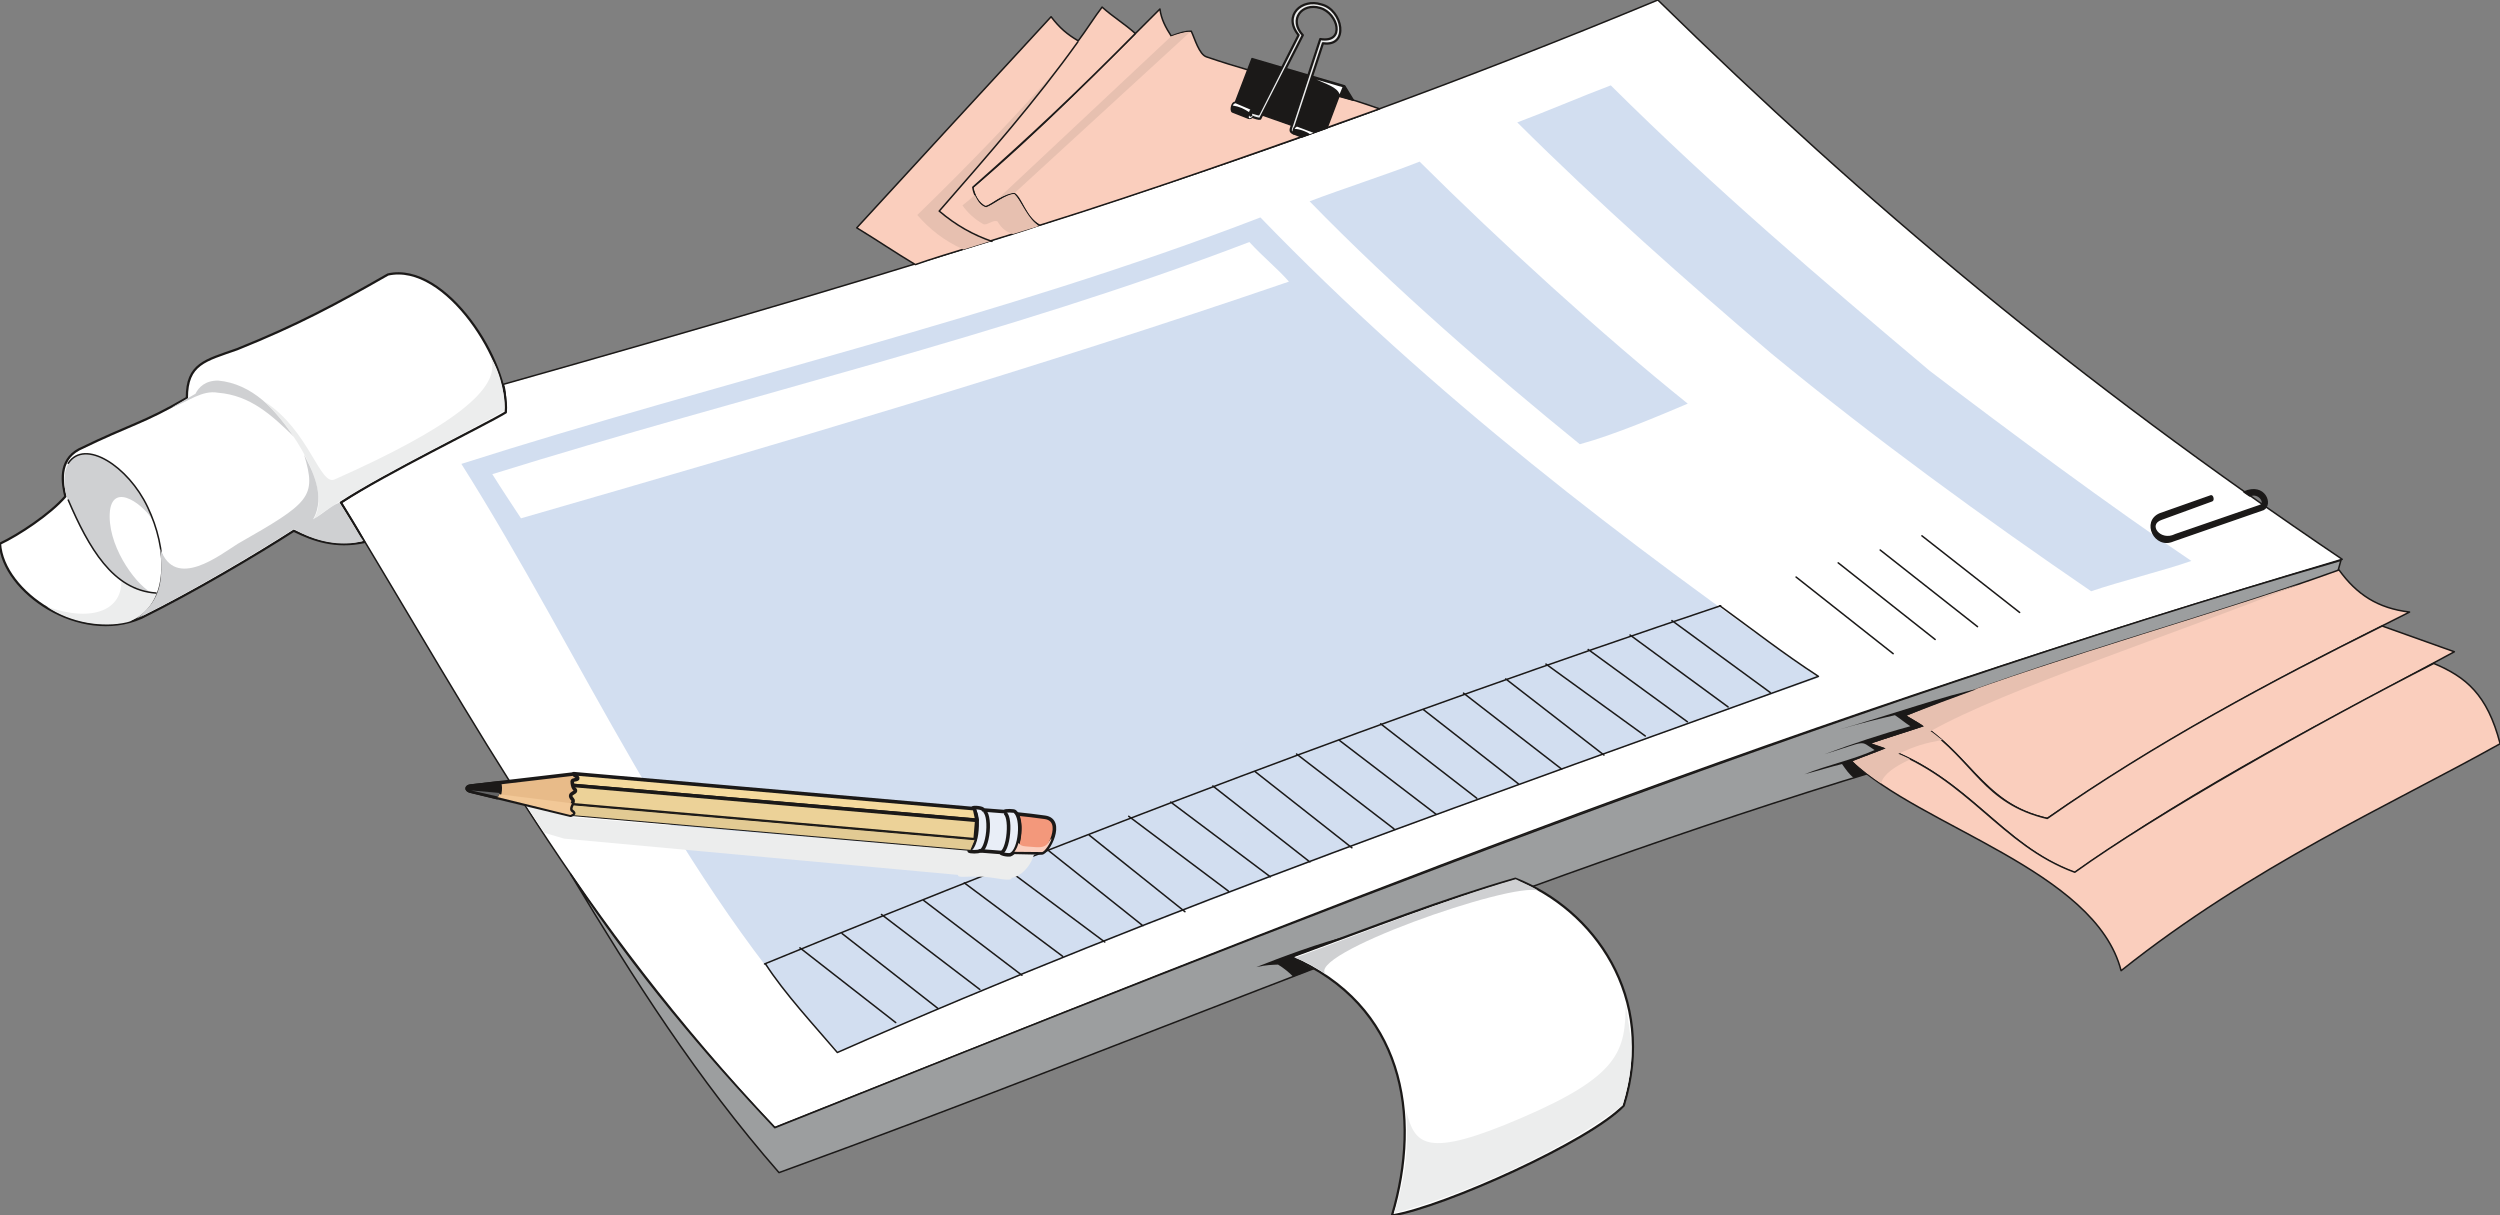 <svg xmlns="http://www.w3.org/2000/svg" xml:space="preserve" width="744.869" height="95.81mm" fill-rule="evenodd" stroke-linejoin="round" stroke-width="28.222" preserveAspectRatio="xMidYMid" version="1.2" viewBox="0 0 19708 9581"><rect x="0" y="0" width="19708" height="9581" fill="#808080" stroke="none"/><defs class="ClipPathGroup"><clipPath id="a" clipPathUnits="userSpaceOnUse"><path d="M0 0h19708v9581H0z"/></clipPath></defs><g class="SlideGroup"><g class="Slide" clip-path="url(#a)"><g class="Page"><g class="com.sun.star.drawing.ClosedBezierShape"><path fill="none" d="M2684-6h15787v8901H2684z" class="BoundingBox"/><path fill="#FFF" d="M3967 3030c3201-905 6035-1755 9102-3030 1651 1617 3302 2997 5395 4409-4864 1449-8020 2757-12356 4479-1562-1654-2329-3134-3418-4926 447-290 886-480 1297-716 0-77-2-178-20-216Z"/><path fill="none" stroke="#1B1918" stroke-linecap="round" stroke-width="12" d="M3967 3030c3201-905 6035-1755 9102-3030 1651 1617 3302 2997 5395 4409-4864 1449-8020 2757-12356 4479-1562-1654-2329-3134-3418-4926 447-290 886-480 1297-716 0-77-2-178-20-216Z"/></g><g class="com.sun.star.drawing.ClosedBezierShape"><path fill="none" d="M4492 4411h13969v4840H4492z" class="BoundingBox"/><path fill="#9C9E9F" d="M14806 6073c-2985 905-5667 2081-8665 3171-648-742-1143-1522-1643-2353 510 768 1076 1436 1610 1999 3930-1574 8286-3300 12346-4473-81 271-73 398-45 528l-3603 1128Z"/><path fill="none" stroke="#1B1918" stroke-linecap="round" stroke-width="12" d="M14806 6073c-2985 905-5667 2081-8665 3171-648-742-1143-1522-1643-2353 510 768 1076 1436 1610 1999 3930-1574 8286-3300 12346-4473-81 271-73 398-45 528l-3603 1128Z"/></g><g class="com.sun.star.drawing.ClosedBezierShape"><path fill="none" d="M15021 4487h3981v1972h-3981z" class="BoundingBox"/><path fill="#FACEBD" d="M18439 4493c139 193 305 302 556 332-970 485-1887 959-2856 1627-523-109-632-572-1112-808 1158-463 2264-737 3412-1151Z"/><path fill="none" stroke="#1B1918" stroke-linecap="round" stroke-width="12" d="M18439 4493c139 193 305 302 556 332-970 485-1887 959-2856 1627-523-109-632-572-1112-808 1158-463 2264-737 3412-1151Z"/></g><g class="com.sun.star.drawing.ClosedBezierShape"><path fill="none" d="M14744 4929h4611v1958h-4611z" class="BoundingBox"/><path fill="#FACEBD" d="M18779 4935c-859 426-1792 922-2640 1517-506-120-569-450-973-728l-416 135c756 230 1010 804 1605 1020 1009-709 2000-1203 2993-1741l-569-203Z"/><path fill="none" stroke="#1B1918" stroke-linecap="round" stroke-width="12" d="M18779 4935c-859 426-1792 922-2640 1517-506-120-569-450-973-728l-416 135c756 230 1010 804 1605 1020 1009-709 2000-1203 2993-1741l-569-203Z"/></g><g class="com.sun.star.drawing.ClosedBezierShape"><path fill="none" d="M14594 5224h5122v2435h-5122z" class="BoundingBox"/><path fill="#FACEBD" d="M19186 5230c252 106 422 243 523 633-858 480-1951 963-2988 1789-203-791-1588-1136-2121-1652l264-99c652 231 909 762 1492 975 630-454 1900-1172 2830-1646Z"/><path fill="none" stroke="#1B1918" stroke-linecap="round" stroke-width="12" d="M19186 5230c252 106 422 243 523 633-858 480-1951 963-2988 1789-203-791-1588-1136-2121-1652l264-99c652 231 909 762 1492 975 630-454 1900-1172 2830-1646Z"/></g><g class="com.sun.star.drawing.ClosedBezierShape"><path fill="none" d="M7660 65h3222v1718H7660z" class="BoundingBox"/><path fill="#FACEBD" d="M10875 858c-465-165-892-249-1362-409-61-18-96-150-122-203-48 0-86 12-158 38-43-66-79-132-89-213-478 477-943 953-1478 1408 17 66 40 114 91 150 43 12 135-94 236-102 61 48 102 203 203 249 856-267 1835-615 2679-918Z"/><path fill="none" stroke="#1B1918" stroke-linecap="round" stroke-width="12" d="M10875 858c-465-165-892-249-1362-409-61-18-96-150-122-203-48 0-86 12-158 38-43-66-79-132-89-213-478 477-943 953-1478 1408 17 66 40 114 91 150 43 12 135-94 236-102 61 48 102 203 203 249 856-267 1835-615 2679-918Z"/></g><g class="com.sun.star.drawing.ClosedBezierShape"><path fill="none" d="M6748 50h2209v2043H6748z" class="BoundingBox"/><path fill="#FACEBD" d="M8950 264c-84-76-175-130-262-208-53 68-132 193-188 266-86-51-145-99-214-190-510 553-1022 1108-1532 1664 152 92 309 199 462 290 219-79 773-236 976-310-112-68-137-211-195-249-79 0-171 87-224 104-28-10-89-53-104-155 465-410 834-760 1281-1212Z"/><path fill="none" stroke="#1B1918" stroke-linecap="round" stroke-width="12" d="M8950 264c-84-76-175-130-262-208-53 68-132 193-188 266-86-51-145-99-214-190-510 553-1022 1108-1532 1664 152 92 309 199 462 290 219-79 773-236 976-310-112-68-137-211-195-249-79 0-171 87-224 104-28-10-89-53-104-155 465-410 834-760 1281-1212Z"/></g><g class="com.sun.star.drawing.ClosedBezierShape"><path fill="none" d="M9700 456h977v631h-977z" class="BoundingBox"/><path fill="#1B1918" d="M10262 1080c-20-8-40-16-58-23-13-8-10-51 8-59l-329-116c3 28-13 58-41 50l-127-50c-19-13-2-82 23-74l132-346 730 215 69 113-114-31-94 250-199 71Z"/><path fill="none" stroke="#1B1918" stroke-linecap="round" stroke-width="12" d="M10262 1080c-20-8-40-16-58-23-13-8-10-51 8-59l-329-116c3 28-13 58-41 50l-127-50c-19-13-2-82 23-74l132-346 730 215 69 113-114-31-94 250-199 71Z"/></g><g class="com.sun.star.drawing.ClosedBezierShape"><path fill="none" d="M9852 15h724v1049h-724z" class="BoundingBox"/><path fill="#ECEDED" d="m10212 1000 217-659c210 31 157-265-13-306-153-50-306 87-179 242l-316 624-53-15c-9 10-9 25 2 33 18 10 59 20 64 17l336-659c-114-122-7-259 138-214 140 41 201 278 0 245l-232 707c-5 23 5 28 23 38-3-20 0-40 13-53Z"/><path fill="none" stroke="#1B1918" stroke-linecap="round" stroke-width="18" d="m10212 1000 217-659c210 31 157-265-13-306-153-50-306 87-179 242l-316 624-53-15c-9 10-9 25 2 33 18 10 59 20 64 17l336-659c-114-122-7-259 138-214 140 41 201 278 0 245l-232 707c-5 23 5 28 23 38-3-20 0-40 13-53Z"/></g><g class="com.sun.star.drawing.ClosedBezierShape"><path fill="none" d="M-9 2145h12892v7448H-9z" class="BoundingBox"/><path fill="#FFF" d="M10178 7544c651-238 1179-447 1768-617 617 241 1120 931 854 1789-267 280-1413 798-1827 866 237-795 87-1658-795-2038Zm0 0ZM3058 2164c459-103 962 703 929 1087-162 99-950 482-1300 711 56 92 122 194 185 311-228 48-401-13-556-89-295 190-785 480-1201 686C627 5083 22 4664 0 4286c147-69 396-234 515-372-23-102-58-282 107-371 416-203 503-203 851-406 0-270 144-295 396-384 480-193 785-358 1189-589Z"/><path fill="none" stroke="#1B1918" stroke-linecap="round" stroke-width="18" d="M10178 7544c651-238 1179-447 1768-617 617 241 1120 931 854 1789-267 280-1413 798-1827 866 237-795 87-1658-795-2038ZM3058 2164c459-103 962 703 929 1087-162 99-950 482-1300 711 56 92 122 194 185 311-228 48-401-13-556-89-295 190-785 480-1201 686C627 5083 22 4664 0 4286c147-69 396-234 515-372-23-102-58-282 107-371 416-203 503-203 851-406 0-270 144-295 396-384 480-193 785-358 1189-589Z"/></g><g class="com.sun.star.drawing.ClosedBezierShape"><path fill="none" d="M506 3579h708v1093H506z" class="BoundingBox"/><path fill="#CFD0D2" d="M1188 4670c-303-33-543-425-658-745-37-110-26-217 11-273 104-192 520 10 672 464-68-130-316-319-346-92-28 262 189 568 321 646Z"/></g><g class="com.sun.star.drawing.ClosedBezierShape"><path fill="none" d="M371 4572h867v352H371z" class="BoundingBox"/><path fill="#ECEDED" d="M371 4783c185 128 442 166 628 123 115-25 222-161 237-227-117-13-178-41-280-107 12 227-214 342-585 211Z"/></g><g class="com.sun.star.drawing.ClosedBezierShape"><path fill="none" d="M1351 3000h967v444h-967z" class="BoundingBox"/><path fill="#CFD0D2" d="M1351 3214c63-36 127-74 190-110 25-51 76-104 178-104 270 25 458 232 598 443-176-171-343-326-598-347-127-23-234 70-368 118Z"/></g><g fill="none" class="com.sun.star.drawing.OpenBezierShape"><path d="M532 3570h753v1335H532z" class="BoundingBox"/><path stroke="#1B1918" stroke-linecap="round" stroke-width="12" d="M1041 4898c309-145 276-580 123-900-153-324-497-543-626-346"/><path stroke="#1B1918" stroke-linecap="round" stroke-width="12" d="M538 3942c162 376 351 710 692 733"/></g><g class="com.sun.star.drawing.ClosedBezierShape"><path fill="none" d="M9718 627h866v431h-866z" class="BoundingBox"/><path fill="#FFF" d="m10583 687-206-60c71 33 165 60 183 116l23-56Zm0 0Zm-843 127c38 16 79 34 117 50-5 5-10 12-10 20-43-28-76-44-129-52 7-12 10-15 22-18Zm0 0Zm107 118c-5-7-2-15 0-23 5 18 20 13 31-5-3 16-13 28-31 28Zm0 0Zm377 66c-8 5-15 10-18 18 38 0 97 23 120 41l28-10-130-49Z"/></g><g class="com.sun.star.drawing.ClosedBezierShape"><path fill="none" d="M7865 251h1519v1319H7865z" class="BoundingBox"/><path fill="#E7C0B0" d="M9383 251c-43-2-107 20-150 35L7866 1568c50-28 101-48 134-48L9383 251Z"/></g><g class="com.sun.star.drawing.ClosedBezierShape"><path fill="none" d="M7231 505h1140v1463H7231z" class="BoundingBox"/><path fill="#E7C0B0" d="M7684 1537c30 61 55 90 91 97 61-23 160-105 221-105 61 66 108 199 194 253l-204 63c-66-18-102-63-122-99-36-18-84 36-114 20-66-38-120-86-163-147 38-29 66-52 97-82Zm0 0Zm686-1032c-298 399-631 775-967 1165 123 112 296 193 405 231l-213 66c-161-74-265-160-364-272 417-405 765-768 1139-1190Z"/></g><g fill="none" class="com.sun.star.drawing.OpenBezierShape"><path d="M7398 324h1106v1586H7398z" class="BoundingBox"/><path stroke="#1B1918" stroke-linecap="round" stroke-width="12" d="M8497 330c-330 462-710 895-1093 1334 134 114 269 188 416 239"/></g><g class="com.sun.star.drawing.ClosedBezierShape"><path fill="none" d="M2088 2814h10774v6751H2088z" class="BoundingBox"/><path fill="#ECEDED" d="M11085 8757c69 266 150 383 915 53 767-330 815-526 815-899 38 277 91 416-25 805-481 366-1283 716-1801 848 86-246 119-523 96-807Zm0 0ZM2466 4099c348-272 1085-615 1506-859 15-81-15-289-106-426 104 246-323 563-1227 965-117 56-198-381-551-612 312 312 520 751 378 932Z"/></g><g class="com.sun.star.drawing.ClosedBezierShape"><path fill="none" d="M3637 673h13639v7620H3637z" class="BoundingBox"/><path fill="#D2DEF0" d="M11961 965c213-79 521-211 737-292 828 822 1646 1518 2514 2250 610 465 1438 1079 2063 1499-211 74-579 166-790 239-843-577-1702-1200-2522-1875-666-567-1359-1181-2002-1821Zm0 0Zm-1637 622c245-94 624-216 867-313 628 625 1443 1370 2114 1908-216 91-572 244-851 320-694-564-1466-1232-2130-1915Zm0 0Zm-388 127c-2020 780-4285 1300-6299 1943 939 1484 1704 3290 2971 4634 2500-1082 5297-2088 7728-2949-1521-1063-3045-2226-4400-3628Z"/></g><g fill="none" class="com.sun.star.drawing.OpenBezierShape"><path d="M6021 4218h9907v3738H6021z" class="BoundingBox"/><path stroke="#1B1918" stroke-linecap="round" stroke-width="12" d="m15151 4224 770 604m-1430-391 764 604M7393 7949l-754-589m1417 328-775-590m1428 328-775-578m1407 339-754-603m1427 328-785-589m1428 360-765-602m1429 338-768-587m1418 348-754-589m1427 361-774-600m1432 338-782-570m1435 339-775-567M6027 7599c2588-1061 4897-1937 7537-2824"/></g><g fill="none" class="com.sun.star.drawing.OpenBezierShape"><path d="M6029 4330h9567v3974H6029z" class="BoundingBox"/><path stroke="#1B1918" stroke-linecap="round" stroke-width="12" d="m14822 4336 767 604m-1430-391 765 604M7061 8061l-755-589m1418 328-775-591m1427 329-774-578m1408 338-756-602m1429 328-785-589m1428 360-765-599m1428 338-768-590m1420 348-757-586m1428 358-775-600m1433 338-783-567m1436 338-773-567M6035 7599c144 226 393 495 566 698 2645-1167 5185-2040 7734-2965-285-186-501-356-778-557"/></g><g class="com.sun.star.drawing.ClosedBezierShape"><path fill="none" d="M1074 3584h11054v4102H1074z" class="BoundingBox"/><path fill="#CFD0D2" d="M11949 6931c-592 172-1168 411-1740 619 97 36 173 82 247 135-201-152 1470-739 1671-663-51-35-127-63-178-91Zm0 0ZM1074 4877c332-155 891-483 1244-707 155 97 373 145 546 94-56-76-134-223-190-302-64 25-132 91-206 132 107-185-18-406-71-510 101 335 46 378-523 703-135 84-496 372-610 38 18 239 18 397-190 552Z"/></g><g class="com.sun.star.drawing.ClosedBezierShape"><path fill="none" d="M16952 3854h929v428h-929z" class="BoundingBox"/><path fill="#1B1918" d="M17690 3879c163-73 226 99 153 137l-711 247c-145 64-248-152-104-212l402-142c13-2 21 33 8 38l-400 146c-118 41-10 185 112 122l667-230c51-18-12-112-83-76l-44-30Z"/><path fill="none" stroke="#1B1918" stroke-linecap="round" stroke-width="12" d="M17690 3879c163-73 226 99 153 137l-711 247c-145 64-248-152-104-212l402-142c13-2 21 33 8 38l-400 146c-118 41-10 185 112 122l667-230c51-18-12-112-83-76l-44-30Z"/></g><g class="com.sun.star.drawing.ClosedBezierShape"><path fill="none" d="M3881 1908h6281v2179H3881z" class="BoundingBox"/><path fill="#FFF" d="M3881 3738c2012-626 4029-1088 5968-1830 114 124 216 203 312 312-1992 682-4019 1279-6054 1866-77-117-153-231-226-348Z"/></g><g class="com.sun.star.drawing.ClosedBezierShape"><path fill="none" d="M14605 4610h3510v1567h-3510z" class="BoundingBox"/><path fill="#E7C0B0" d="M18114 4610c-994 330-2381 727-3083 1032 33 23 104 58 135 84-125 43-285 89-412 135 36 15 74 28 110 38-97 41-160 61-259 102 63 63 154 129 223 175 20-71 99-129 231-190-28-16-58-28-94-44 140-63 198-81 346-109-28-18-64-52-92-69 598-336 1924-762 2895-1154Z"/></g><g class="com.sun.star.drawing.ClosedBezierShape"><path fill="none" d="M9903 5433h5681v2268H9903z" class="BoundingBox"/><path fill="#1B1918" d="M10667 7367c-267 64-584 186-764 257 81-18 127-18 172-20 46 28 89 63 120 96 45-18 124-46 155-63-54-31-112-64-168-89 162-64 328-122 485-181Zm0 0Zm4916-1934c-201 73-363 134-554 208 54 33 87 51 135 84-140 45-272 91-414 134 38 15 76 23 114 41-79 30-190 71-264 99 36 39 76 69 114 103-28 7-73 22-101 30-38-30-64-69-92-109-94 23-188 53-297 81 183-74 379-113 554-191-125-79-46-74-396 33 226-84 452-160 678-221-41-26-82-61-122-87-102 23-290 69-435 112 409-119 867-277 1080-317Z"/></g><g class="com.sun.star.drawing.ClosedBezierShape"><path fill="none" d="M4148 6350h4011v586H4148z" class="BoundingBox"/><path fill="#ECEDED" d="m4148 6350 345 91 3148 263h91l160 12 94-2h171c-31 139-138 205-181 205 0 36-119 0-218-7-140-8-208 13-206-15l-3105-286-157-46-142-215Z"/></g><g class="com.sun.star.drawing.ClosedBezierShape"><path fill="none" d="M7987 6415h327v311h-327z" class="BoundingBox"/><path fill="#F3987B" d="M8013 6416c77 7 148 17 225 27 159 23 21 281-26 281l-224-5c30-36 43-94 48-151 5-51 0-112-23-152Z"/><path fill="none" stroke="#1B1918" d="M8013 6416c77 7 148 17 225 27 159 23 21 281-26 281l-224-5c30-36 43-94 48-151 5-51 0-112-23-152Z"/></g><g class="com.sun.star.drawing.ClosedBezierShape"><path fill="none" d="M7639 6365h402v376h-402z" class="BoundingBox"/><path fill="#E9EEF7" d="m7670 6370-30 337c-2 10 81 10 83 0l166 13c0 15 74 25 82 15 71-35 96-284 30-337-5-8-79-10-84 0l-166-13c5-17-81-24-81-15Z"/><path fill="none" stroke="#1B1918" d="m7670 6370-30 337c-2 10 81 10 83 0l166 13c0 15 74 25 82 15 71-35 96-284 30-337-5-8-79-10-84 0l-166-13c5-17-81-24-81-15Z"/></g><g class="com.sun.star.drawing.PolyPolygonShape"><path fill="none" d="M4497 6098h3207v370H4497z" class="BoundingBox"/><path fill="#F5DA9D" d="m4523 6099 3159 276 20 91-3204-276 25-91Z"/><path fill="none" stroke="#1B1918" d="m4523 6099 3159 276 20 91-3204-276 25-91Z"/></g><g class="com.sun.star.drawing.PolyPolygonShape"><path fill="none" d="M4487 6189h3215v433H4487z" class="BoundingBox"/><path fill="#ECD298" d="m4500 6190 3200 277-13 153-3199-278 12-152Z"/><path fill="none" stroke="#1B1918" d="m4500 6190 3200 277-13 153-3199-278 12-152Z"/></g><g class="com.sun.star.drawing.PolyPolygonShape"><path fill="none" d="M4484 6338h3210v371H4484z" class="BoundingBox"/><path fill="#E2CA93" d="m4488 6342 3201 278-36 84-3158-276-7-86Z"/><path fill="none" stroke="#1B1918" stroke-linecap="round" stroke-width="8" d="m4488 6342 3201 278-36 84-3158-276-7-86Z"/></g><g class="com.sun.star.drawing.ClosedBezierShape"><path fill="none" d="M3681 6100h875v329h-875z" class="BoundingBox"/><path fill="#E8BB89" d="m4526 6101-818 96c-32 3-35 28-3 38l794 192c53-21 0-26 0-49 0-25 30-63 15-76-54-57 56-47 12-85-10-12-15-38-15-58 3-15 31-8 43-20 5-21-35-23-28-38Z"/><path fill="none" stroke="#1B1918" d="m4526 6101-818 96c-32 3-35 28-3 38l794 192c53-21 0-26 0-49 0-25 30-63 15-76-54-57 56-47 12-85-10-12-15-38-15-58 3-15 31-8 43-20 5-21-35-23-28-38Z"/></g><g class="com.sun.star.drawing.ClosedBezierShape"><path fill="none" d="M3681 6171h264v119h-264z" class="BoundingBox"/><path fill="#1B1918" d="m3708 6197 221-25c25-2 15 121-11 116l-215-52c-32-13-24-33 5-39Z"/><path fill="none" stroke="#1B1918" d="m3708 6197 221-25c25-2 15 121-11 116l-215-52c-32-13-24-33 5-39Z"/></g><g class="com.sun.star.drawing.ClosedBezierShape"><path fill="none" d="M3919 6261h600v165h-600z" class="BoundingBox"/><path fill="#F2C897" d="m3919 6283 577 142c64-28-38-2 13-92l-575-72c-3 10-5 20-15 22Z"/></g><g fill="none" class="com.sun.star.drawing.OpenBezierShape"><path d="M7726 6392h227v332h-227z" class="BoundingBox"/><path stroke="#1B1918" d="M7888 6722c26 3 54-66 61-153 8-87-7-159-33-161m-189 299c25 2 53-66 61-151 8-87-8-161-34-163"/></g><g class="com.sun.star.drawing.ClosedBezierShape"><path fill="none" d="M7653 6378h66v328h-66z" class="BoundingBox"/><path fill="#1B1918" d="M7653 6704c23 2 55-69 62-158 8-90-7-166-34-168l18 88-12 156-34 82Z"/></g><g class="com.sun.star.drawing.ClosedBezierShape"><path fill="none" d="M7996 6609h294v110h-294z" class="BoundingBox"/><path fill="#FACEBD" d="M8029 6645c25 28 27 25 133 33 104 8 96-41 127-69 0 25-56 113-77 108l-216-2c17-21 27-47 33-70Z"/></g><g class="com.sun.star.drawing.PolyPolygonShape"><path fill="none" d="M3713 6230h226v51h-226z" class="BoundingBox"/><path fill="#636465" d="m3938 6251-225-20 215 49 10-29Z"/></g></g></g></g></svg>

